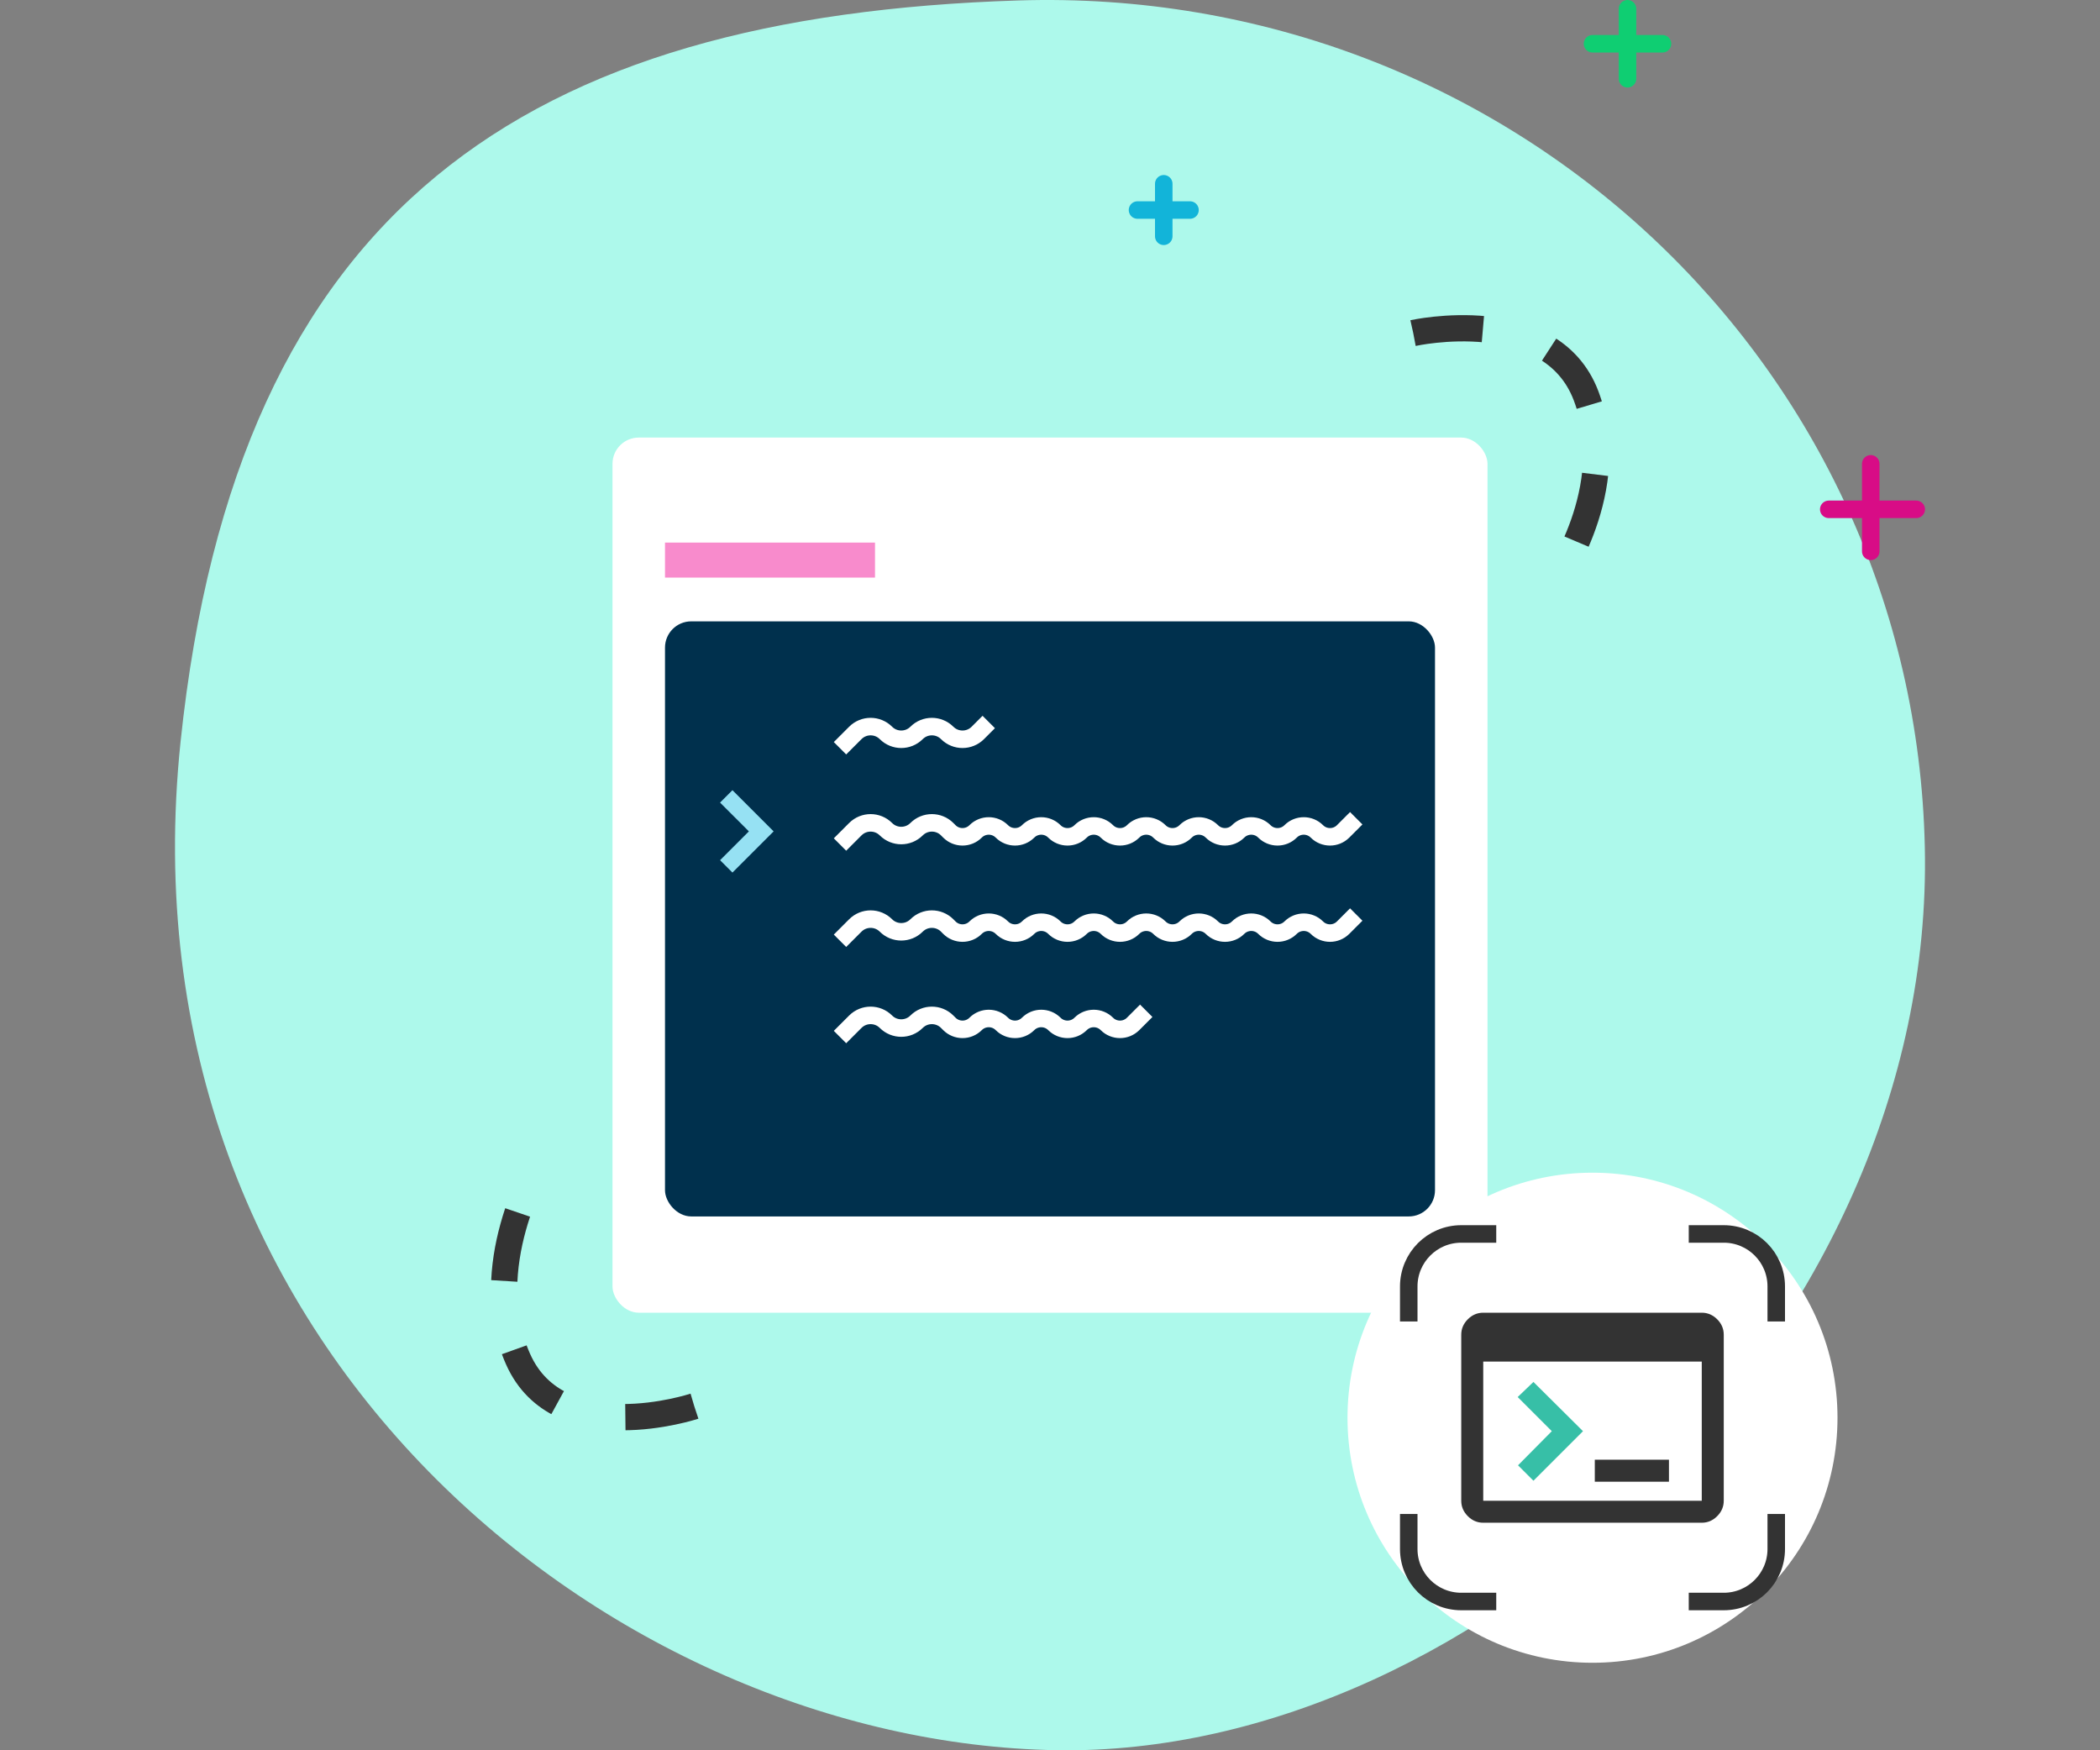 <svg width="240" height="200" viewBox="0 0 240 200" fill="none" xmlns="http://www.w3.org/2000/svg">
<rect x="0" y="0" width="240" height="200" fill="#808080" stroke="none"/>
<path d="M219.98 96.794C221.183 152.005 169.227 200.815 120.707 199.99C70.23 199.131 13.338 154.387 20.636 84.767C27.058 23.506 60.321 1.836 116.351 0.053C172.38 -1.73 218.776 41.583 219.98 96.794Z" fill="#ADF9EB"/>
<rect x="70" y="50" width="100" height="100" rx="3" fill="white"/>
<rect x="76" y="71" width="88" height="68" rx="3" fill="#00304D"/>
<rect x="76" y="62" width="24" height="4" fill="#F88BCC"/>
<path d="M96 85.5L97.75 83.75C98.716 82.784 100.284 82.784 101.25 83.75V83.75C102.216 84.716 103.784 84.716 104.75 83.75V83.75C105.716 82.784 107.284 82.784 108.25 83.75V83.75C109.216 84.716 110.784 84.716 111.75 83.75L113 82.5" stroke="white" stroke-width="2"/>
<path d="M96 96.5L97.75 94.75C98.716 93.784 100.284 93.784 101.25 94.75V94.75C102.216 95.716 103.784 95.716 104.75 94.75V94.75C105.716 93.784 107.284 93.784 108.25 94.75L108.5 95C109.328 95.828 110.672 95.828 111.5 95V95C112.328 94.172 113.672 94.172 114.5 95V95C115.328 95.828 116.672 95.828 117.5 95V95C118.328 94.172 119.672 94.172 120.5 95V95C121.328 95.828 122.672 95.828 123.5 95V95C124.328 94.172 125.672 94.172 126.5 95V95C127.328 95.828 128.672 95.828 129.5 95V95C130.328 94.172 131.672 94.172 132.5 95V95C133.328 95.828 134.672 95.828 135.5 95V95C136.328 94.172 137.672 94.172 138.5 95V95C139.328 95.828 140.672 95.828 141.5 95V95C142.328 94.172 143.672 94.172 144.5 95V95C145.328 95.828 146.672 95.828 147.5 95V95C148.328 94.172 149.672 94.172 150.5 95V95C151.328 95.828 152.672 95.828 153.5 95L155 93.5" stroke="white" stroke-width="2"/>
<path d="M96 107.5L97.75 105.75C98.716 104.784 100.284 104.784 101.25 105.75V105.75C102.216 106.716 103.784 106.716 104.75 105.75V105.75C105.716 104.784 107.284 104.784 108.25 105.75L108.5 106C109.328 106.828 110.672 106.828 111.5 106V106C112.328 105.172 113.672 105.172 114.5 106V106C115.328 106.828 116.672 106.828 117.5 106V106C118.328 105.172 119.672 105.172 120.5 106V106C121.328 106.828 122.672 106.828 123.5 106V106C124.328 105.172 125.672 105.172 126.5 106V106C127.328 106.828 128.672 106.828 129.5 106V106C130.328 105.172 131.672 105.172 132.5 106V106C133.328 106.828 134.672 106.828 135.5 106V106C136.328 105.172 137.672 105.172 138.5 106V106C139.328 106.828 140.672 106.828 141.5 106V106C142.328 105.172 143.672 105.172 144.5 106V106C145.328 106.828 146.672 106.828 147.5 106V106C148.328 105.172 149.672 105.172 150.5 106V106C151.328 106.828 152.672 106.828 153.5 106L155 104.5" stroke="white" stroke-width="2"/>
<path d="M96 118.5L97.75 116.75C98.716 115.784 100.284 115.784 101.25 116.75V116.75C102.216 117.716 103.784 117.716 104.75 116.75V116.75C105.716 115.784 107.284 115.784 108.25 116.75L108.5 117C109.328 117.828 110.672 117.828 111.5 117V117C112.328 116.172 113.672 116.172 114.5 117V117C115.328 117.828 116.672 117.828 117.5 117V117C118.328 116.172 119.672 116.172 120.5 117V117C121.328 117.828 122.672 117.828 123.5 117V117C124.328 116.172 125.672 116.172 126.5 117V117C127.328 117.828 128.672 117.828 129.5 117L131 115.5" stroke="white" stroke-width="2"/>
<path d="M83 91L87 95L83 99" stroke="#96E1F3" stroke-width="2"/>
<circle cx="182" cy="162" r="28" fill="white"/>
<path d="M193 141L197 141C200.314 141 203 143.686 203 147L203 151" stroke="#333333" stroke-width="2"/>
<path d="M203 173L203 177C203 180.314 200.314 183 197 183L193 183" stroke="#333333" stroke-width="2"/>
<path d="M171 183L167 183C163.686 183 161 180.314 161 177L161 173" stroke="#333333" stroke-width="2"/>
<path d="M161 151L161 147C161 143.686 163.686 141 167 141L171 141" stroke="#333333" stroke-width="2"/>
<path d="M169.513 173.999C168.838 173.999 168.25 173.749 167.751 173.249C167.25 172.749 167 172.162 167 171.487V152.512C167 151.837 167.25 151.249 167.751 150.75C168.25 150.25 168.838 150 169.513 150H194.487C195.162 150 195.75 150.25 196.249 150.75C196.75 151.249 197 151.837 197 152.512V171.487C197 172.162 196.75 172.749 196.249 173.249C195.75 173.749 195.162 173.999 194.487 173.999H169.513ZM169.513 171.487H194.487V155.587H169.513V171.487ZM182.263 169.312V166.799H190.737V169.312H182.263Z" fill="#333333"/>
<path d="M173.488 167.437L175.25 169.199L180.913 163.537L175.25 157.912L173.45 159.637L177.35 163.537L173.488 167.437Z" fill="#37BFA7"/>
<line x1="209" y1="58.2" x2="219" y2="58.2" stroke="#D80C86" stroke-width="2" stroke-linecap="round"/>
<line x1="213.8" y1="53" x2="213.8" y2="63" stroke="#D80C86" stroke-width="2" stroke-linecap="round"/>
<line x1="130" y1="24" x2="136" y2="24" stroke="#12B4D9" stroke-width="2" stroke-linecap="round"/>
<line x1="133" y1="21" x2="133" y2="27" stroke="#12B4D9" stroke-width="2" stroke-linecap="round"/>
<line x1="182" y1="5" x2="190" y2="5" stroke="#0FCE72" stroke-width="2" stroke-linecap="round"/>
<line x1="186" y1="1" x2="186" y2="9" stroke="#0FCE72" stroke-width="2" stroke-linecap="round"/>
<path d="M79.346 160.686C79.346 160.686 63.879 165.808 59.209 155.309C54.54 144.81 61.581 133.032 61.581 133.032" stroke="#333333" stroke-width="3" stroke-dasharray="8 8"/>
<path d="M161.512 38.056C161.512 38.056 177.204 34.57 181.257 45.203C185.311 55.836 177.631 66.587 177.631 66.587" stroke="#333333" stroke-width="3" stroke-dasharray="8 8"/>
</svg>
